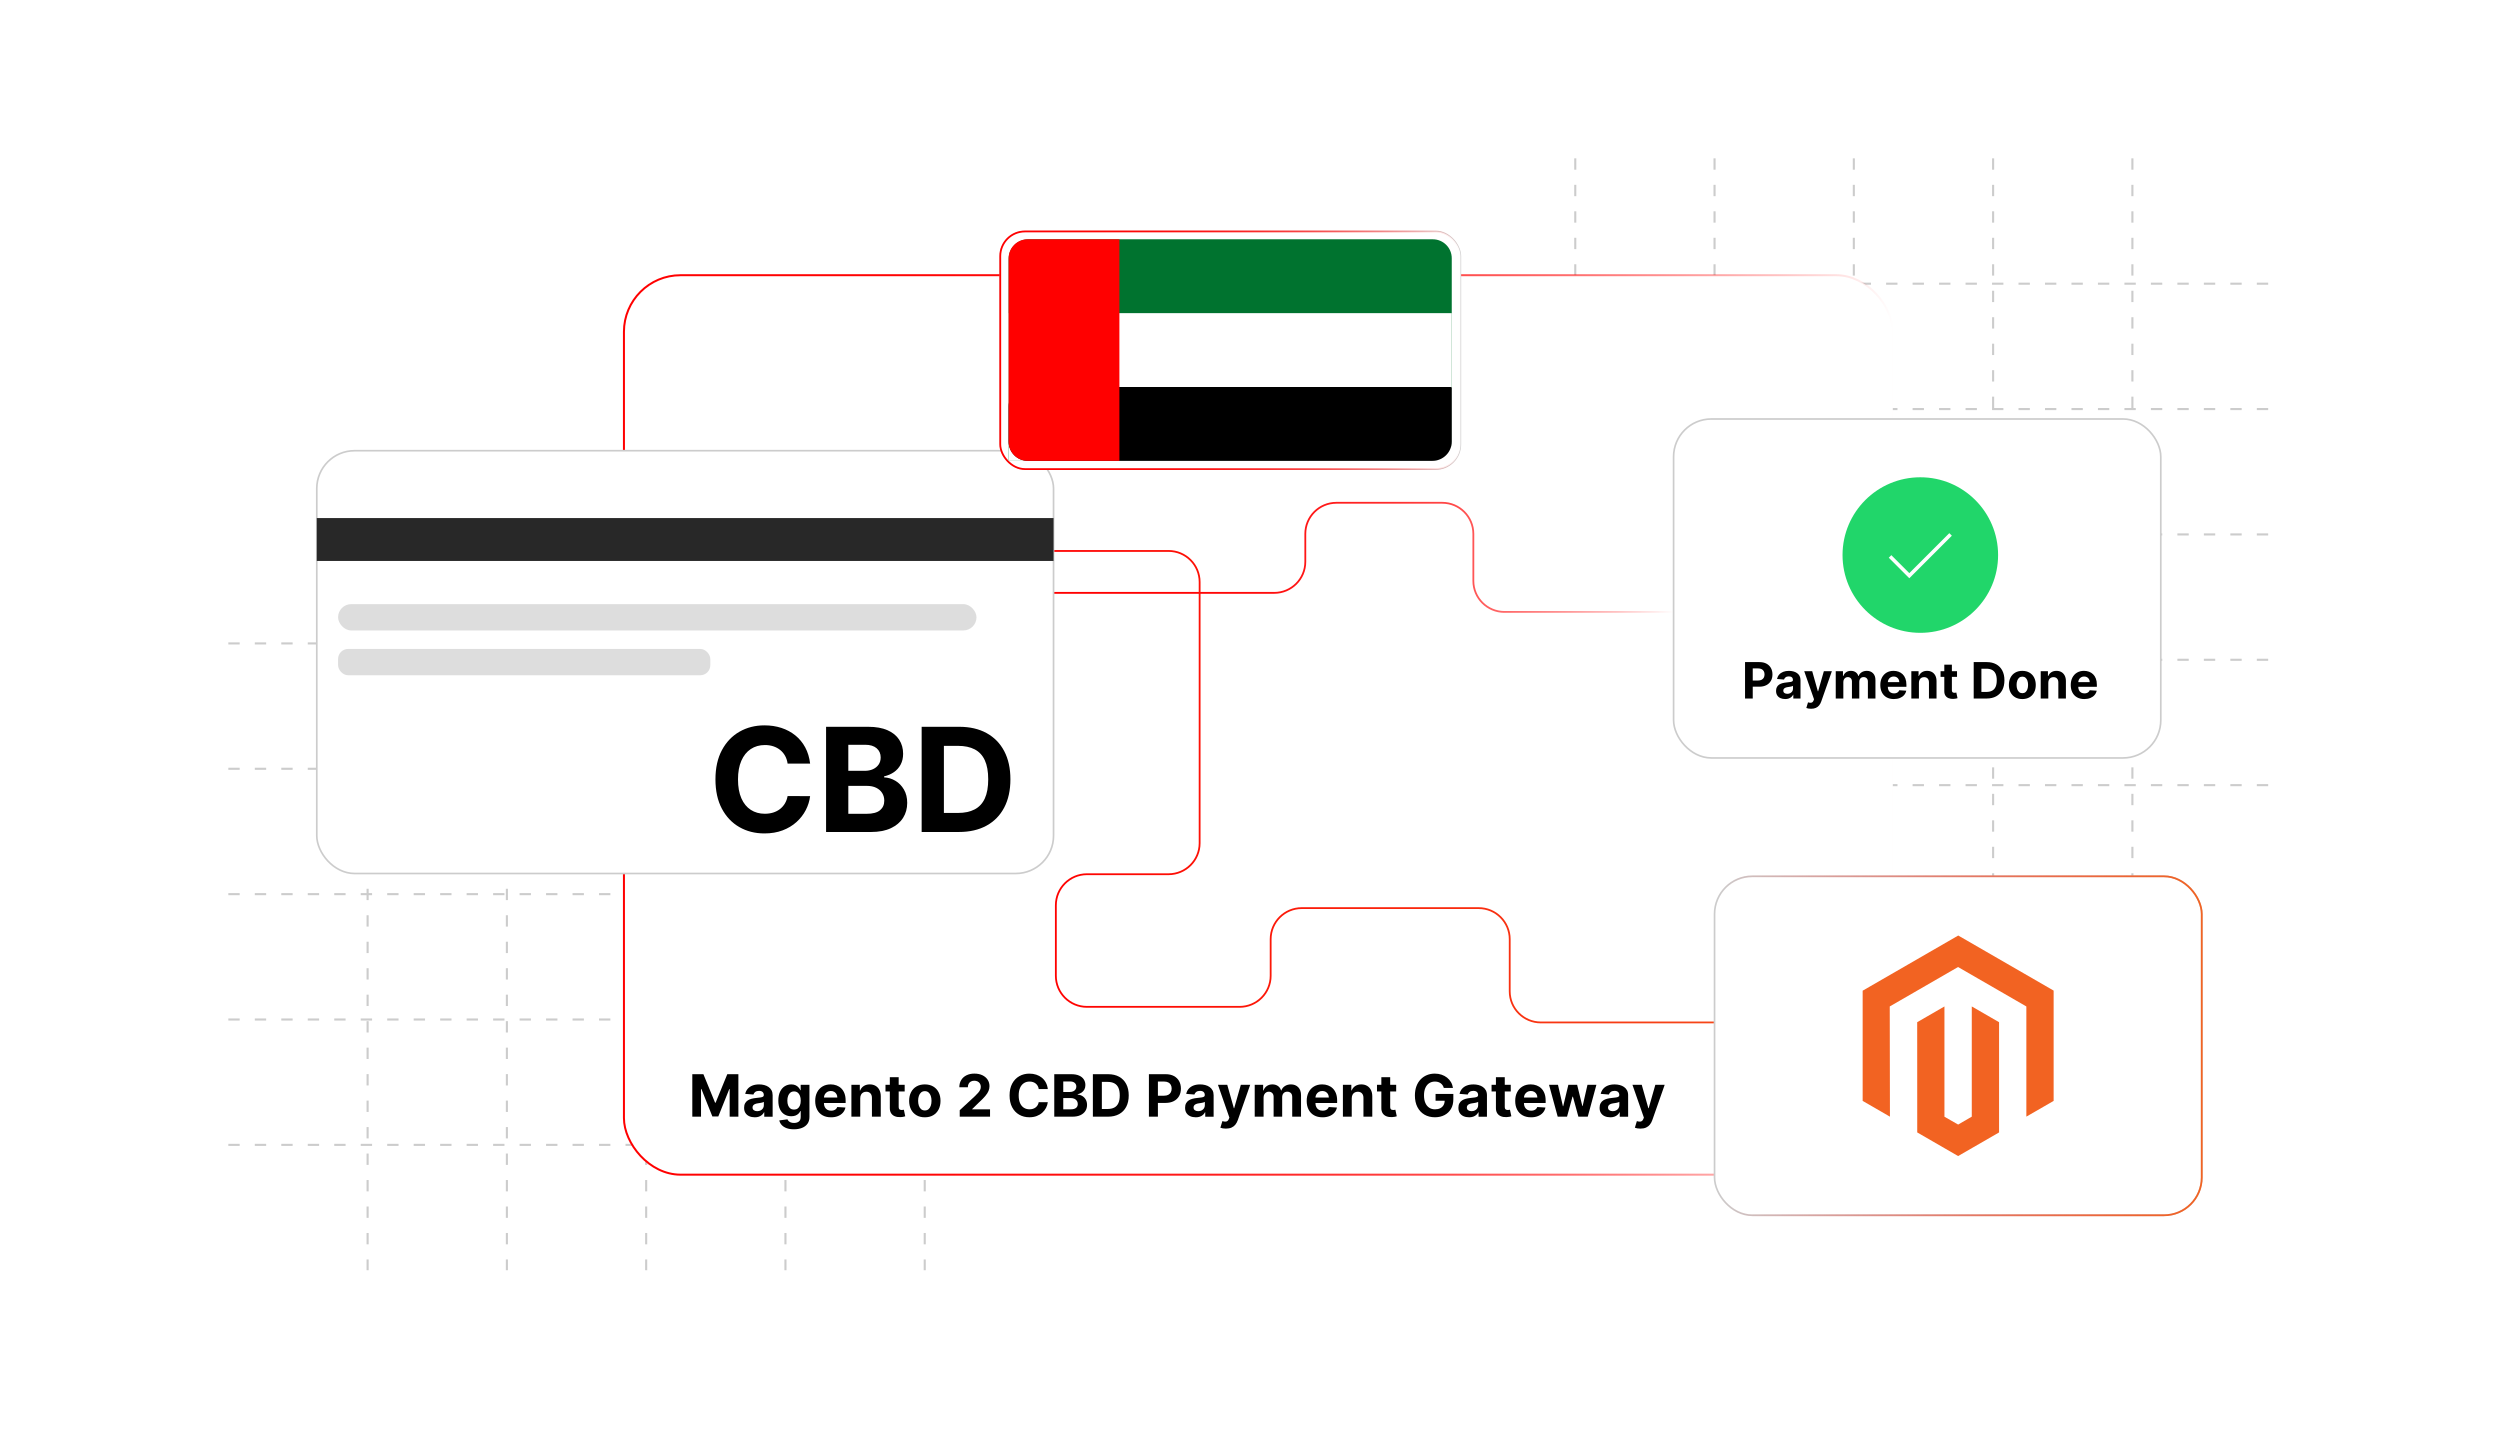 <?xml version="1.0" encoding="UTF-8"?><svg id="b" xmlns="http://www.w3.org/2000/svg" xmlns:xlink="http://www.w3.org/1999/xlink" viewBox="0 0 350 200"><defs><linearGradient id="c" x1="87.212" y1="101.492" x2="265.135" y2="101.492" gradientUnits="userSpaceOnUse"><stop offset="0" stop-color="red"/><stop offset=".204" stop-color="red" stop-opacity=".989"/><stop offset=".339" stop-color="red" stop-opacity=".955"/><stop offset=".454" stop-color="red" stop-opacity=".896"/><stop offset=".557" stop-color="red" stop-opacity=".813"/><stop offset=".653" stop-color="red" stop-opacity=".705"/><stop offset=".743" stop-color="red" stop-opacity=".572"/><stop offset=".829" stop-color="red" stop-opacity=".415"/><stop offset=".912" stop-color="red" stop-opacity=".232"/><stop offset=".989" stop-color="red" stop-opacity=".031"/><stop offset="1" stop-color="red" stop-opacity="0"/></linearGradient><linearGradient id="d" x1="146.074" y1="78.031" x2="234.302" y2="78.031" xlink:href="#c"/><linearGradient id="e" x1="146.074" y1="110.138" x2="282.468" y2="110.138" gradientUnits="userSpaceOnUse"><stop offset="0" stop-color="red"/><stop offset=".633" stop-color="#f64116"/><stop offset="1" stop-color="#f26322"/></linearGradient><filter id="f" x="36.551" y="55.271" width="119.04" height="75.36" filterUnits="userSpaceOnUse"><feOffset dx="0" dy="0"/><feGaussianBlur result="g" stdDeviation="2.537"/><feFlood flood-color="#8c8c8c" flood-opacity=".3"/><feComposite in2="g" operator="in"/><feComposite in="SourceGraphic"/></filter><linearGradient id="h" x1="139.908" y1="49.038" x2="204.598" y2="49.038" xlink:href="#c"/><filter id="k" x="226.151" y="50.471" width="84.48" height="63.84" filterUnits="userSpaceOnUse"><feOffset dx="0" dy="0"/><feGaussianBlur result="l" stdDeviation="2.537"/><feFlood flood-color="#8c8c8c" flood-opacity=".3"/><feComposite in2="l" operator="in"/><feComposite in="SourceGraphic"/></filter><filter id="m" x="231.911" y="114.791" width="84.48" height="63.36" filterUnits="userSpaceOnUse"><feOffset dx="0" dy="0"/><feGaussianBlur result="n" stdDeviation="2.537"/><feFlood flood-color="#8c8c8c" flood-opacity=".3"/><feComposite in2="n" operator="in"/><feComposite in="SourceGraphic"/></filter><linearGradient id="o" x1="239.91" y1="146.41" x2="308.371" y2="146.41" gradientUnits="userSpaceOnUse"><stop offset=".006" stop-color="red" stop-opacity="0"/><stop offset=".483" stop-color="#f83211" stop-opacity=".508"/><stop offset=".839" stop-color="#f3551d" stop-opacity=".861"/><stop offset="1" stop-color="#f26322"/></linearGradient><filter id="p" x="231.911" y="114.791" width="84.48" height="63.36" filterUnits="userSpaceOnUse"><feOffset dx="0" dy="0"/><feGaussianBlur result="q" stdDeviation="2.537"/><feFlood flood-color="#8c8c8c" flood-opacity=".3"/><feComposite in2="q" operator="in"/><feComposite in="SourceGraphic"/></filter></defs><line x1="31.966" y1="160.282" x2="148.962" y2="160.282" fill="none" stroke="#ccc" stroke-dasharray="1.589 2.118" stroke-miterlimit="10" stroke-width=".294"/><line x1="31.966" y1="142.731" x2="148.962" y2="142.731" fill="none" stroke="#ccc" stroke-dasharray="1.589 2.118" stroke-miterlimit="10" stroke-width=".294"/><line x1="31.966" y1="125.18" x2="148.962" y2="125.18" fill="none" stroke="#ccc" stroke-dasharray="1.589 2.118" stroke-miterlimit="10" stroke-width=".294"/><line x1="31.966" y1="107.63" x2="148.962" y2="107.63" fill="none" stroke="#ccc" stroke-dasharray="1.589 2.118" stroke-miterlimit="10" stroke-width=".294"/><line x1="31.966" y1="90.079" x2="148.962" y2="90.079" fill="none" stroke="#ccc" stroke-dasharray="1.589 2.118" stroke-miterlimit="10" stroke-width=".294"/><line x1="129.462" y1="72.529" x2="129.462" y2="177.832" fill="none" stroke="#ccc" stroke-dasharray="1.589 2.118" stroke-miterlimit="10" stroke-width=".294"/><line x1="109.963" y1="72.529" x2="109.963" y2="177.832" fill="none" stroke="#ccc" stroke-dasharray="1.589 2.118" stroke-miterlimit="10" stroke-width=".294"/><line x1="90.464" y1="72.529" x2="90.464" y2="177.832" fill="none" stroke="#ccc" stroke-dasharray="1.589 2.118" stroke-miterlimit="10" stroke-width=".294"/><line x1="70.965" y1="72.529" x2="70.965" y2="177.832" fill="none" stroke="#ccc" stroke-dasharray="1.589 2.118" stroke-miterlimit="10" stroke-width=".294"/><line x1="51.465" y1="72.529" x2="51.465" y2="177.832" fill="none" stroke="#ccc" stroke-dasharray="1.589 2.118" stroke-miterlimit="10" stroke-width=".294"/><line x1="201.038" y1="109.921" x2="318.034" y2="109.921" fill="none" stroke="#ccc" stroke-dasharray="1.589 2.118" stroke-miterlimit="10" stroke-width=".294"/><line x1="201.038" y1="92.37" x2="318.034" y2="92.37" fill="none" stroke="#ccc" stroke-dasharray="1.589 2.118" stroke-miterlimit="10" stroke-width=".294"/><line x1="201.038" y1="74.82" x2="318.034" y2="74.82" fill="none" stroke="#ccc" stroke-dasharray="1.589 2.118" stroke-miterlimit="10" stroke-width=".294"/><line x1="201.038" y1="57.269" x2="318.034" y2="57.269" fill="none" stroke="#ccc" stroke-dasharray="1.589 2.118" stroke-miterlimit="10" stroke-width=".294"/><line x1="201.038" y1="39.718" x2="318.034" y2="39.718" fill="none" stroke="#ccc" stroke-dasharray="1.589 2.118" stroke-miterlimit="10" stroke-width=".294"/><line x1="298.535" y1="22.168" x2="298.535" y2="127.471" fill="none" stroke="#ccc" stroke-dasharray="1.589 2.118" stroke-miterlimit="10" stroke-width=".294"/><line x1="279.035" y1="22.168" x2="279.035" y2="127.471" fill="none" stroke="#ccc" stroke-dasharray="1.589 2.118" stroke-miterlimit="10" stroke-width=".294"/><line x1="259.536" y1="22.168" x2="259.536" y2="127.471" fill="none" stroke="#ccc" stroke-dasharray="1.589 2.118" stroke-miterlimit="10" stroke-width=".294"/><line x1="240.037" y1="22.168" x2="240.037" y2="127.471" fill="none" stroke="#ccc" stroke-dasharray="1.589 2.118" stroke-miterlimit="10" stroke-width=".294"/><line x1="220.538" y1="22.168" x2="220.538" y2="127.471" fill="none" stroke="#ccc" stroke-dasharray="1.589 2.118" stroke-miterlimit="10" stroke-width=".294"/><rect x="87.352" y="38.53" width="177.642" height="125.923" rx="7.923" ry="7.923" fill="#fff" stroke="url(#c)" stroke-miterlimit="10" stroke-width=".281"/><path d="M146.074,83.002h32.321c2.401,0,4.348-1.947,4.348-4.348v-3.915c0-2.401,1.947-4.348,4.348-4.348h14.829c2.401,0,4.348,1.947,4.348,4.348v6.583c0,2.401,1.947,4.348,4.348,4.348h23.685" fill="#fff" stroke="url(#d)" stroke-miterlimit="10" stroke-width=".254"/><path d="M146.074,77.133h17.526c2.401,0,4.348,1.947,4.348,4.348v36.562c0,2.401-1.947,4.348-4.348,4.348h-11.433c-2.401,0-4.348,1.947-4.348,4.348v9.872c0,2.401,1.947,4.348,4.348,4.348h21.377c2.401,0,4.348-1.947,4.348-4.348v-5.128c0-2.401,1.947-4.348,4.348-4.348h24.772c2.401,0,4.348,1.947,4.348,4.348v7.31c0,2.401,1.947,4.348,4.348,4.348h66.758" fill="none" stroke="url(#e)" stroke-miterlimit="10" stroke-width=".254"/><rect x="44.35" y="63.1" width="103.146" height="59.189" rx="5.284" ry="5.284" fill="#fff" filter="url(#f)" stroke="#ccc" stroke-miterlimit="10" stroke-width=".236"/><path d="M113.415,106.908h-3.149c-.058-.408-.175-.77-.352-1.09-.177-.318-.405-.591-.683-.816-.278-.225-.598-.398-.96-.518-.362-.119-.754-.18-1.176-.18-.762,0-1.426.189-1.992.565-.565.377-1.004.923-1.316,1.64s-.467,1.586-.467,2.606c0,1.05.157,1.932.471,2.647.314.714.753,1.253,1.319,1.617.565.365,1.22.547,1.963.547.417,0,.804-.055,1.161-.165.357-.11.675-.273.953-.485.278-.214.509-.474.694-.78s.312-.657.385-1.05l3.149.015c-.082.676-.284,1.326-.608,1.952-.323.625-.757,1.184-1.301,1.675-.544.491-1.191.88-1.941,1.165-.75.285-1.598.428-2.542.428-1.313,0-2.487-.297-3.52-.892-1.033-.594-1.848-1.455-2.444-2.581-.597-1.127-.895-2.49-.895-4.092,0-1.605.302-2.972.906-4.099.604-1.126,1.423-1.985,2.459-2.578,1.036-.592,2.2-.888,3.495-.888.853,0,1.645.12,2.377.359.731.24,1.379.589,1.945,1.047.566.457,1.027,1.018,1.384,1.679.357.661.586,1.419.687,2.272Z"/><path d="M115.651,116.478v-14.727h5.896c1.083,0,1.987.161,2.711.482.724.321,1.268.766,1.632,1.333.364.568.547,1.222.547,1.96,0,.575-.115,1.08-.345,1.514s-.545.788-.946,1.065c-.4.275-.857.471-1.37.586v.144c.561.024,1.087.183,1.578.475.492.292.891.701,1.197,1.226.307.525.46,1.149.46,1.873,0,.782-.193,1.478-.579,2.089-.386.611-.955,1.095-1.708,1.449-.753.354-1.68.532-2.783.532h-6.292ZM118.765,107.915h2.308c.427,0,.807-.076,1.14-.227.333-.151.597-.366.791-.644.194-.278.291-.611.291-1,0-.532-.188-.961-.565-1.287s-.91-.489-1.6-.489h-2.366v3.647ZM118.765,113.933h2.538c.868,0,1.5-.166,1.898-.499s.597-.778.597-1.334c0-.407-.098-.767-.295-1.079-.196-.311-.476-.556-.837-.733-.362-.177-.792-.266-1.291-.266h-2.61v3.911Z"/><path d="M134.253,116.478h-5.221v-14.727h5.264c1.481,0,2.756.294,3.825.881,1.069.588,1.893,1.43,2.47,2.527.578,1.099.866,2.412.866,3.94,0,1.534-.289,2.853-.866,3.955s-1.405,1.949-2.481,2.538c-1.076.59-2.362.885-3.857.885ZM132.146,113.811h1.977c.92,0,1.696-.164,2.326-.492s1.105-.839,1.424-1.531c.319-.693.478-1.588.478-2.687,0-1.088-.16-1.977-.478-2.667s-.792-1.198-1.42-1.524-1.402-.489-2.323-.489h-1.984v9.391Z"/><rect x="44.35" y="72.529" width="103.146" height="6.005" fill="#282828"/><rect x="47.33" y="84.579" width="89.379" height="3.684" rx="1.842" ry="1.842" fill="#ddd"/><rect x="47.33" y="90.852" width="52.113" height="3.684" rx="1.407" ry="1.407" fill="#ddd"/><rect x="140.035" y="32.403" width="64.436" height="33.269" rx="3.458" ry="3.458" fill="#fff" stroke="#ccc" stroke-miterlimit="10" stroke-width=".188"/><rect x="140.035" y="32.403" width="64.436" height="33.269" rx="3.458" ry="3.458" fill="#fff" stroke="url(#h)" stroke-miterlimit="10" stroke-width=".254"/><path id="i" d="M143.959,33.5h56.631c1.466,0,2.656,1.19,2.656,2.656v25.709c0,1.466-1.19,2.656-2.656,2.656h-59.384v-28.267c0-1.519,1.233-2.752,2.752-2.752Z" fill="#00732f"/><rect x="141.207" y="43.84" width="62.039" height="20.68" fill="#fff"/><path d="M143.906,54.179h59.199c.078,0,.141.063.141.141v7.499c0,1.49-1.21,2.699-2.699,2.699h-56.641c-1.49,0-2.699-1.21-2.699-2.699v-4.941c0-1.49,1.21-2.699,2.699-2.699Z"/><path id="j" d="M143.862,33.5h12.854v31.02h-12.854c-1.466,0-2.656-1.19-2.656-2.656v-25.709c0-1.466,1.19-2.656,2.656-2.656Z" fill="red"/><rect x="234.302" y="58.659" width="68.208" height="47.453" rx="5.281" ry="5.281" fill="#fff" filter="url(#k)" stroke="#ccc" stroke-miterlimit="10" stroke-width=".236"/><circle cx="268.844" cy="77.708" r="10.889" fill="#21d66a"/><polyline points="264.607 77.901 267.303 80.597 273.081 74.82" fill="none" stroke="#fff" stroke-miterlimit="10" stroke-width=".507"/><path d="M244.306,97.793v-5.099h2.012c.387,0,.716.073.988.22s.48.35.624.61.215.559.215.897c0,.339-.072.638-.219.896-.146.259-.357.461-.634.605-.276.144-.61.217-1.002.217h-1.282v-.864h1.107c.208,0,.379-.036.515-.108.135-.072.236-.173.304-.301.067-.129.101-.277.101-.445,0-.169-.033-.317-.101-.444s-.169-.226-.305-.296c-.137-.07-.309-.105-.519-.105h-.727v4.218h-1.078Z"/><path d="M249.918,97.866c-.244,0-.461-.043-.652-.128-.19-.085-.342-.212-.452-.381s-.165-.379-.165-.631c0-.212.039-.391.117-.535s.184-.261.318-.349.288-.154.459-.199c.172-.045.352-.076.542-.095.223-.023.401-.045.538-.066.136-.021.234-.052.296-.093s.093-.103.093-.184v-.015c0-.158-.05-.28-.148-.366-.099-.086-.239-.129-.42-.129-.19,0-.343.042-.455.126-.113.084-.189.189-.225.315l-.981-.08c.05-.232.147-.434.293-.604.146-.17.335-.301.566-.394.232-.092.501-.138.806-.138.213,0,.416.025.611.075s.369.127.52.232c.152.104.272.238.36.402.088.164.132.359.132.586v2.58h-1.006v-.53h-.03c-.061.12-.144.225-.246.315-.103.09-.227.161-.371.211-.144.051-.311.076-.501.076ZM250.222,97.134c.156,0,.294-.031.414-.094.119-.062.213-.146.281-.252.067-.106.102-.227.102-.361v-.406c-.033.021-.078.041-.136.059-.057.018-.121.033-.192.047-.072.014-.144.026-.215.037-.071.011-.136.021-.194.029-.124.019-.232.047-.326.087-.093.04-.165.093-.216.161-.052.067-.077.15-.077.25,0,.144.053.254.157.33.105.075.24.113.402.113Z"/><path d="M253.551,99.228c-.135,0-.26-.01-.377-.031-.117-.021-.214-.047-.29-.078l.238-.792c.125.038.237.059.338.062s.188-.02.262-.07c.073-.05.134-.134.181-.254l.061-.162-1.372-3.934h1.116l.791,2.809h.04l.8-2.809h1.123l-1.487,4.238c-.071.206-.168.386-.29.54-.122.153-.275.272-.462.356-.185.084-.409.126-.672.126Z"/><path d="M257.004,97.793v-3.825h1.012v.675h.045c.079-.224.212-.401.398-.53.186-.129.409-.194.668-.194.262,0,.485.065.67.196.184.13.307.307.368.529h.04c.078-.219.22-.395.424-.526.205-.132.448-.198.729-.198.357,0,.647.113.87.34.224.227.335.548.335.962v2.572h-1.058v-2.363c0-.212-.057-.372-.17-.478-.112-.106-.254-.16-.423-.16-.192,0-.343.061-.451.183-.107.122-.161.283-.161.482v2.335h-1.028v-2.385c0-.188-.054-.337-.161-.448-.106-.111-.247-.167-.422-.167-.118,0-.224.03-.317.088-.094.059-.168.141-.223.247s-.082.229-.082.37v2.296h-1.062Z"/><path d="M265.141,97.868c-.394,0-.731-.08-1.015-.24s-.501-.388-.653-.682c-.152-.295-.23-.644-.23-1.047,0-.393.077-.738.23-1.036.152-.297.368-.529.646-.695.277-.166.605-.249.98-.249.252,0,.487.041.706.121.218.081.409.201.572.362.164.161.291.363.383.606.091.243.137.528.137.853v.291h-3.229v-.658h2.231c0-.152-.033-.288-.1-.406-.066-.118-.158-.21-.274-.277-.117-.067-.253-.101-.407-.101-.161,0-.304.037-.428.111-.123.074-.22.173-.29.296-.069.123-.105.261-.106.412v.625c0,.189.035.352.105.49s.171.244.3.319c.13.075.283.112.461.112.118,0,.226-.017.324-.05.098-.033.182-.083.251-.149.069-.066.123-.147.159-.244l.981.065c-.05.236-.151.441-.306.616-.153.175-.351.311-.592.409-.242.097-.52.145-.836.145Z"/><path d="M268.649,95.582v2.211h-1.062v-3.825h1.012v.675h.045c.084-.222.227-.398.426-.529.198-.13.44-.196.724-.196.266,0,.498.058.695.174s.351.282.461.497c.109.215.164.471.164.768v2.435h-1.06v-2.246c.001-.234-.059-.417-.18-.549s-.288-.198-.5-.198c-.144,0-.269.031-.378.092-.108.061-.193.151-.254.268-.06.117-.092.258-.093.422Z"/><path d="M273.983,93.969v.797h-2.304v-.797h2.304ZM272.203,93.053h1.06v3.565c0,.098.015.174.045.228.029.054.071.092.125.113.055.021.117.032.189.032.05,0,.1-.004.149-.014s.088-.016.114-.021l.167.789c-.053.017-.128.036-.225.059-.096.022-.213.036-.351.041-.256.01-.479-.024-.671-.102-.192-.078-.341-.199-.447-.363-.106-.165-.158-.372-.156-.623v-3.705Z"/><path d="M278.126,97.793h-1.808v-5.099h1.822c.513,0,.955.102,1.325.305.37.204.655.495.855.875.2.38.301.835.301,1.364,0,.531-.101.988-.301,1.37-.199.382-.486.675-.858.879-.373.204-.818.306-1.336.306ZM277.397,96.87h.685c.318,0,.587-.057.806-.17.218-.114.383-.29.493-.53.11-.24.165-.55.165-.93,0-.377-.055-.685-.165-.924-.11-.239-.274-.415-.492-.528s-.485-.169-.804-.169h-.688v3.252Z"/><path d="M283.126,97.868c-.387,0-.721-.083-1.002-.248-.281-.166-.499-.396-.651-.692s-.23-.64-.23-1.032c0-.395.077-.741.23-1.037.152-.296.37-.527.651-.692s.615-.248,1.002-.248.721.083,1.002.248.498.396.651.692c.152.296.229.642.229,1.037,0,.392-.076.736-.229,1.032-.153.296-.37.527-.651.692-.281.165-.615.248-1.002.248ZM283.131,97.046c.176,0,.323-.05.44-.15.118-.101.207-.238.268-.412s.091-.373.091-.595-.03-.421-.091-.595-.149-.312-.268-.413c-.117-.102-.265-.152-.44-.152-.178,0-.326.05-.447.152-.12.101-.211.239-.272.413s-.091.373-.091.595.03.421.091.595.151.311.272.412c.121.1.27.15.447.15Z"/><path d="M286.761,95.582v2.211h-1.062v-3.825h1.012v.675h.045c.084-.222.227-.398.426-.529.198-.13.44-.196.724-.196.266,0,.498.058.695.174s.351.282.461.497c.109.215.164.471.164.768v2.435h-1.06v-2.246c.001-.234-.059-.417-.18-.549s-.288-.198-.5-.198c-.144,0-.269.031-.378.092-.108.061-.193.151-.254.268-.06.117-.092.258-.093.422Z"/><path d="M291.803,97.868c-.394,0-.731-.08-1.015-.24s-.501-.388-.653-.682c-.152-.295-.23-.644-.23-1.047,0-.393.077-.738.23-1.036.152-.297.368-.529.646-.695.277-.166.605-.249.98-.249.252,0,.487.041.706.121.218.081.409.201.572.362.164.161.291.363.383.606.091.243.137.528.137.853v.291h-3.229v-.658h2.231c0-.152-.033-.288-.1-.406-.066-.118-.158-.21-.274-.277-.117-.067-.253-.101-.407-.101-.161,0-.304.037-.428.111-.123.074-.22.173-.29.296-.069.123-.105.261-.106.412v.625c0,.189.035.352.105.49s.171.244.3.319c.13.075.283.112.461.112.118,0,.226-.017.324-.05.098-.033.182-.083.251-.149.069-.066.123-.147.159-.244l.981.065c-.05.236-.151.441-.306.616-.153.175-.351.311-.592.409-.242.097-.52.145-.836.145Z"/><rect x="240.037" y="122.684" width="68.208" height="47.453" rx="5.281" ry="5.281" fill="#fff" filter="url(#m)" stroke="#ccc" stroke-miterlimit="10" stroke-width=".236"/><rect x="240.037" y="122.684" width="68.208" height="47.453" rx="5.281" ry="5.281" fill="none" filter="url(#p)" stroke="url(#o)" stroke-miterlimit="10" stroke-width=".254"/><polygon points="274.154 130.973 260.772 138.697 260.772 154.126 264.592 156.334 264.565 140.903 274.127 135.383 283.689 140.903 283.689 156.328 287.509 154.126 287.509 138.684 274.154 130.973" fill="#f26322"/><polygon points="276.049 156.331 274.141 157.44 272.222 156.341 272.222 140.903 268.406 143.108 268.412 158.54 274.137 161.847 279.869 158.54 279.869 143.108 276.049 140.903 276.049 156.331" fill="#f26322"/><path d="M96.925,150.387h1.551l1.638,3.996h.07l1.638-3.996h1.551v5.948h-1.22v-3.872h-.05l-1.539,3.843h-.831l-1.54-3.856h-.049v3.886h-1.22v-5.948Z"/><path d="M105.656,156.419c-.285,0-.539-.05-.761-.149s-.398-.248-.527-.444c-.128-.196-.193-.441-.193-.736,0-.248.045-.456.136-.624.091-.169.215-.305.372-.407s.335-.18.536-.232c.201-.052.411-.089.632-.11.259-.026.469-.053.627-.076.159-.024.274-.06.346-.109.071-.049.107-.12.107-.215v-.018c0-.184-.058-.326-.173-.427s-.278-.151-.489-.151c-.223,0-.4.049-.532.146-.132.099-.219.221-.261.368l-1.145-.094c.058-.271.172-.505.343-.704.17-.198.391-.352.661-.459s.584-.161.94-.161c.248,0,.485.029.713.087.228.059.43.148.607.271s.317.278.419.469c.103.191.154.419.154.685v3.009h-1.173v-.618h-.035c-.071.139-.168.262-.288.367s-.264.188-.433.247c-.169.059-.363.088-.584.088ZM106.01,155.565c.182,0,.343-.036.482-.109.139-.072.248-.171.328-.295.079-.123.119-.264.119-.421v-.474c-.039.025-.092.049-.159.068-.066.021-.142.039-.225.056-.083.017-.167.031-.249.043-.084.013-.159.024-.227.034-.145.021-.272.055-.38.102-.108.046-.193.108-.253.188-.06.078-.09.176-.09.291,0,.169.061.297.185.386.123.088.279.132.469.132Z"/><path d="M111.139,158.101c-.4,0-.744-.055-1.029-.164s-.513-.258-.681-.445c-.169-.189-.278-.399-.328-.634l1.144-.153c.035.089.09.172.166.249.076.078.176.141.301.188.125.048.277.071.458.071.269,0,.491-.065.666-.196.175-.13.263-.349.263-.654v-.816h-.052c-.054.124-.135.241-.244.352-.109.11-.248.2-.418.271-.17.069-.373.104-.61.104-.335,0-.64-.078-.914-.234-.274-.155-.492-.395-.653-.717-.162-.323-.243-.731-.243-1.225,0-.506.083-.928.247-1.267s.384-.592.658-.761c.274-.168.575-.253.902-.253.25,0,.459.042.627.127.169.084.304.189.408.314.103.125.183.247.239.367h.046v-.749h1.229v4.505c0,.379-.093.696-.279.952-.185.256-.443.448-.771.576-.328.129-.705.193-1.131.193ZM111.165,155.342c.199,0,.368-.05.507-.149.138-.1.245-.243.319-.43.075-.188.112-.411.112-.673s-.037-.488-.11-.681c-.074-.193-.18-.343-.319-.449-.14-.106-.309-.16-.508-.16-.203,0-.374.056-.514.165-.139.109-.245.261-.316.454-.072.193-.107.417-.107.671,0,.258.036.479.109.667.072.186.178.331.316.433s.31.152.513.152Z"/><path d="M116.341,156.422c-.459,0-.854-.093-1.184-.28-.33-.186-.585-.452-.762-.796-.178-.344-.268-.75-.268-1.221,0-.459.089-.862.268-1.209.178-.346.429-.616.753-.81.324-.194.706-.291,1.143-.291.294,0,.569.047.823.142.255.094.477.234.668.422.191.189.339.424.446.707.106.284.16.615.16.995v.34h-3.767v-.767h2.602c0-.179-.039-.336-.116-.474-.077-.138-.184-.245-.321-.324-.137-.078-.295-.117-.475-.117-.188,0-.353.043-.498.129-.144.087-.257.202-.338.346-.081.144-.123.305-.124.481v.729c0,.221.041.411.123.572.083.161.199.284.35.372.151.087.33.13.538.13.137,0,.263-.019.377-.058s.212-.097.293-.174c.081-.078.143-.173.185-.285l1.145.075c-.058.275-.177.515-.356.719-.179.205-.409.363-.691.477s-.607.17-.975.17Z"/><path d="M120.433,153.756v2.579h-1.237v-4.461h1.179v.787h.052c.099-.26.265-.466.497-.617.232-.152.514-.229.845-.229.31,0,.58.068.81.203.231.136.41.329.537.58.128.251.192.549.192.895v2.841h-1.237v-2.62c.002-.273-.068-.486-.209-.64-.142-.154-.336-.231-.584-.231-.167,0-.313.036-.44.107-.127.072-.226.176-.296.312s-.107.301-.109.492Z"/><path d="M126.655,151.874v.929h-2.687v-.929h2.687ZM124.578,150.805h1.237v4.159c0,.114.018.203.052.266.035.064.084.107.146.133.063.024.136.037.219.037.058,0,.116-.005.174-.016s.102-.019.134-.024l.194.92c-.061.019-.149.043-.261.068-.112.026-.248.043-.41.048-.298.012-.559-.027-.783-.118-.224-.092-.398-.232-.521-.425-.124-.191-.185-.434-.183-.726v-4.322Z"/><path d="M129.475,156.422c-.451,0-.841-.096-1.169-.289-.328-.192-.582-.462-.759-.808-.178-.345-.268-.746-.268-1.203,0-.461.089-.864.268-1.21.178-.346.431-.614.759-.808.328-.192.718-.289,1.169-.289s.841.097,1.169.289c.329.193.582.462.76.808s.267.749.267,1.21c0,.457-.089.858-.267,1.203-.178.346-.431.615-.76.808-.328.193-.718.289-1.169.289ZM129.481,155.464c.205,0,.377-.059.514-.176s.242-.277.312-.48c.071-.204.106-.435.106-.694s-.036-.491-.106-.694c-.07-.203-.174-.364-.312-.482s-.309-.177-.514-.177c-.207,0-.381.059-.521.177-.14.118-.246.279-.316.482s-.106.435-.106.694.035.49.106.694c.071.203.176.363.316.48.141.117.315.176.521.176Z"/><path d="M134.362,156.335v-.906l2.118-1.96c.18-.175.332-.332.455-.471.123-.14.216-.276.28-.411.064-.135.096-.28.096-.438,0-.174-.04-.324-.119-.451s-.188-.225-.325-.294c-.138-.068-.293-.102-.468-.102-.182,0-.341.037-.476.11-.136.073-.24.179-.314.316s-.11.301-.11.491h-1.194c0-.39.088-.728.265-1.014.176-.287.423-.509.741-.665.317-.157.683-.235,1.098-.235.426,0,.797.075,1.114.225.316.15.563.358.739.623.176.266.264.569.264.912,0,.225-.044.446-.132.665-.088.219-.245.462-.469.728-.225.267-.541.585-.95.957l-.869.852v.04h2.498v1.028h-4.241Z"/><path d="M146.695,152.469h-1.272c-.023-.164-.071-.31-.143-.44-.071-.129-.164-.238-.276-.33-.112-.091-.241-.16-.388-.209-.146-.048-.304-.072-.475-.072-.308,0-.576.076-.805.228-.229.152-.406.373-.531.662-.126.29-.189.641-.189,1.054,0,.424.064.78.19,1.068.127.288.304.506.533.653s.493.221.793.221c.169,0,.325-.022.469-.066.144-.045.273-.11.385-.196s.206-.191.28-.315c.074-.124.126-.265.155-.424l1.272.006c-.033.273-.115.536-.245.789-.131.252-.306.477-.526.677-.22.198-.481.354-.784.47s-.645.173-1.027.173c-.53,0-1.004-.12-1.421-.36-.417-.239-.747-.587-.988-1.042-.241-.455-.361-1.006-.361-1.652,0-.649.122-1.201.366-1.656s.575-.802.993-1.041c.418-.239.889-.358,1.412-.358.345,0,.665.048.96.144.295.098.557.238.786.423.229.185.415.411.559.679.144.267.237.573.277.917Z"/><path d="M147.598,156.335v-5.948h2.381c.438,0,.803.065,1.095.194s.512.31.659.539.221.493.221.791c0,.232-.046.436-.139.611-.093.176-.221.319-.382.431s-.346.19-.553.236v.059c.227.009.439.073.638.191.198.118.359.283.483.495s.186.464.186.757c0,.315-.078.597-.234.844-.156.246-.386.441-.69.585-.304.144-.678.215-1.124.215h-2.541ZM148.856,152.876h.933c.172,0,.326-.03.46-.092.134-.06.241-.147.319-.26.078-.112.118-.247.118-.403,0-.216-.076-.389-.228-.52-.152-.132-.368-.197-.646-.197h-.956v1.473ZM148.856,155.307h1.025c.351,0,.606-.067.767-.202.161-.134.241-.314.241-.538,0-.165-.04-.31-.119-.435-.079-.126-.192-.225-.338-.297-.146-.071-.32-.107-.521-.107h-1.055v1.58Z"/><path d="M155.111,156.335h-2.108v-5.948h2.126c.598,0,1.113.118,1.545.355.432.237.765.578.998,1.022.233.443.35.974.35,1.592,0,.619-.117,1.151-.35,1.597-.233.445-.567.787-1.002,1.025-.435.238-.954.357-1.558.357ZM154.26,155.258h.799c.372,0,.685-.066.94-.199.255-.133.446-.339.575-.619.129-.279.193-.641.193-1.084,0-.44-.065-.799-.193-1.078-.129-.278-.32-.483-.574-.615-.253-.132-.566-.198-.938-.198h-.802v3.794Z"/><path d="M160.848,156.335v-5.948h2.347c.451,0,.835.086,1.153.257.318.172.56.409.728.712s.252.652.252,1.047c0,.396-.085.743-.255,1.046-.17.302-.417.537-.739.705-.323.169-.712.253-1.169.253h-1.496v-1.008h1.292c.242,0,.442-.042.6-.126.158-.084.276-.201.354-.352.079-.15.118-.323.118-.519,0-.197-.039-.37-.118-.519-.078-.148-.197-.263-.356-.346-.159-.082-.36-.123-.604-.123h-.848v4.92h-1.257Z"/><path d="M167.394,156.419c-.285,0-.539-.05-.761-.149s-.398-.248-.527-.444c-.128-.196-.193-.441-.193-.736,0-.248.045-.456.136-.624.091-.169.215-.305.372-.407s.335-.18.536-.232c.201-.052.411-.089.632-.11.259-.026.469-.053.627-.076.159-.024.274-.06.346-.109.071-.049.107-.12.107-.215v-.018c0-.184-.058-.326-.173-.427s-.278-.151-.489-.151c-.223,0-.4.049-.532.146-.132.099-.219.221-.261.368l-1.145-.094c.058-.271.172-.505.343-.704.17-.198.391-.352.661-.459s.584-.161.94-.161c.248,0,.485.029.713.087.228.059.43.148.607.271s.317.278.419.469c.103.191.154.419.154.685v3.009h-1.173v-.618h-.035c-.071.139-.168.262-.288.367s-.264.188-.433.247c-.169.059-.363.088-.584.088ZM167.749,155.565c.182,0,.343-.036.482-.109.139-.072.248-.171.328-.295.079-.123.119-.264.119-.421v-.474c-.039.025-.092.049-.159.068-.066.021-.142.039-.225.056-.083.017-.167.031-.249.043-.084.013-.159.024-.227.034-.145.021-.272.055-.38.102-.108.046-.193.108-.253.188-.06.078-.09.176-.09.291,0,.169.061.297.185.386.123.088.279.132.469.132Z"/><path d="M171.632,158.008c-.157,0-.304-.012-.44-.036-.136-.024-.249-.055-.338-.092l.279-.924c.145.045.277.069.394.073.117.004.219-.023.305-.081.086-.059.156-.157.21-.297l.073-.189-1.6-4.589h1.301l.924,3.276h.046l.932-3.276h1.31l-1.734,4.943c-.084.24-.196.449-.338.629-.142.179-.322.317-.539.415-.217.098-.478.146-.784.146Z"/><path d="M175.66,156.335v-4.461h1.18v.787h.053c.092-.262.246-.468.463-.619.219-.15.477-.227.779-.227.307,0,.566.076.781.229.215.151.357.357.43.617h.047c.092-.256.256-.461.494-.614.24-.154.523-.231.85-.231.418,0,.756.133,1.016.397.26.265.391.639.391,1.123v3h-1.234v-2.756c0-.248-.066-.435-.197-.558-.131-.124-.297-.186-.494-.186-.225,0-.398.071-.525.214-.125.143-.19.329-.19.561v2.725h-1.199v-2.782c0-.219-.062-.394-.188-.523-.125-.129-.289-.194-.492-.194-.137,0-.26.034-.369.103-.109.068-.197.164-.26.287-.065.123-.096.267-.096.432v2.678h-1.238Z"/><path d="M185.151,156.422c-.458,0-.853-.093-1.183-.28-.331-.186-.585-.452-.763-.796-.179-.344-.268-.75-.268-1.221,0-.459.089-.862.268-1.209.178-.346.429-.616.754-.81.324-.194.705-.291,1.143-.291.294,0,.568.047.823.142.255.094.477.234.668.422.19.189.34.424.446.707.106.284.159.615.159.995v.34h-3.767v-.767h2.603c0-.179-.039-.336-.116-.474-.078-.138-.185-.245-.321-.324-.137-.078-.295-.117-.475-.117-.189,0-.354.043-.498.129-.144.087-.258.202-.339.346-.081.144-.123.305-.125.481v.729c0,.221.041.411.124.572.082.161.198.284.35.372.151.087.33.13.537.13.138,0,.264-.019.378-.058s.212-.097.293-.174c.082-.078.144-.173.186-.285l1.144.075c-.058.275-.176.515-.355.719-.179.205-.409.363-.691.477-.281.113-.606.17-.975.17Z"/><path d="M189.244,153.756v2.579h-1.237v-4.461h1.179v.787h.053c.099-.26.264-.466.496-.617.232-.152.515-.229.846-.229.31,0,.579.068.81.203.231.136.41.329.538.58s.191.549.191.895v2.841h-1.237v-2.62c.002-.273-.067-.486-.209-.64-.142-.154-.336-.231-.584-.231-.167,0-.314.036-.44.107-.126.072-.226.176-.296.312s-.106.301-.108.492Z"/><path d="M195.465,151.874v.929h-2.687v-.929h2.687ZM193.389,150.805h1.237v4.159c0,.114.018.203.052.266.035.064.084.107.147.133.062.024.136.037.219.037.059,0,.116-.005.175-.016.058-.011.102-.019.133-.024l.195.92c-.062.019-.149.043-.262.068-.112.026-.249.043-.409.048-.299.012-.56-.027-.783-.118-.224-.092-.398-.232-.521-.425-.124-.191-.185-.434-.183-.726v-4.322Z"/><path d="M202.134,152.31c-.04-.142-.098-.267-.171-.376-.074-.109-.163-.202-.269-.279-.105-.076-.226-.135-.36-.176-.135-.04-.283-.06-.446-.06-.304,0-.57.075-.8.227-.23.15-.408.37-.536.657-.128.288-.191.639-.191,1.054,0,.414.062.767.189,1.057.126.291.305.512.535.664.23.151.502.228.815.228.285,0,.528-.051.731-.152s.357-.245.465-.432c.107-.185.161-.405.161-.659l.256.038h-1.533v-.947h2.488v.75c0,.522-.11.972-.331,1.346-.221.375-.524.663-.912.865-.387.203-.83.304-1.33.304-.558,0-1.047-.123-1.47-.37-.422-.247-.75-.599-.985-1.055-.235-.455-.353-.997-.353-1.625,0-.481.07-.912.211-1.291.141-.378.337-.699.591-.962.254-.264.549-.464.886-.602s.702-.206,1.096-.206c.337,0,.65.049.94.146.291.098.549.235.774.414.226.178.41.39.553.635.144.244.235.515.276.809h-1.278Z"/><path d="M205.659,156.419c-.284,0-.538-.05-.761-.149s-.398-.248-.527-.444-.193-.441-.193-.736c0-.248.046-.456.137-.624.091-.169.215-.305.372-.407s.335-.18.536-.232c.2-.052.41-.089.632-.11.259-.026.468-.053.627-.076.158-.024.273-.06.346-.109.071-.049.107-.12.107-.215v-.018c0-.184-.058-.326-.173-.427s-.278-.151-.489-.151c-.223,0-.4.049-.531.146-.132.099-.22.221-.262.368l-1.145-.094c.059-.271.173-.505.343-.704.17-.198.391-.352.661-.459.27-.107.583-.161.94-.161.248,0,.485.029.713.087.228.059.43.148.606.271.178.122.317.278.42.469.102.191.154.419.154.685v3.009h-1.174v-.618h-.034c-.072.139-.168.262-.288.367s-.264.188-.433.247c-.168.059-.363.088-.584.088ZM206.014,155.565c.182,0,.343-.036.482-.109.14-.072.249-.171.328-.295.079-.123.119-.264.119-.421v-.474c-.039.025-.092.049-.158.068-.067.021-.143.039-.226.056s-.166.031-.25.043c-.083.013-.158.024-.227.034-.144.021-.272.055-.38.102-.108.046-.192.108-.253.188-.06.078-.09.176-.09.291,0,.169.061.297.185.386.123.088.279.132.469.132Z"/><path d="M211.506,151.874v.929h-2.687v-.929h2.687ZM209.43,150.805h1.237v4.159c0,.114.018.203.052.266.035.064.084.107.147.133.062.024.136.037.219.037.059,0,.116-.005.175-.016.058-.011.102-.019.133-.024l.195.92c-.062.019-.149.043-.262.068-.112.026-.249.043-.409.048-.299.012-.56-.027-.783-.118-.224-.092-.398-.232-.521-.425-.124-.191-.185-.434-.183-.726v-4.322Z"/><path d="M214.343,156.422c-.458,0-.853-.093-1.183-.28-.331-.186-.585-.452-.763-.796-.179-.344-.268-.75-.268-1.221,0-.459.089-.862.268-1.209.178-.346.429-.616.754-.81.324-.194.705-.291,1.143-.291.294,0,.568.047.823.142.255.094.477.234.668.422.19.189.34.424.446.707.106.284.159.615.159.995v.34h-3.767v-.767h2.603c0-.179-.039-.336-.116-.474-.078-.138-.185-.245-.321-.324-.137-.078-.295-.117-.475-.117-.189,0-.354.043-.498.129-.144.087-.258.202-.339.346-.081.144-.123.305-.125.481v.729c0,.221.041.411.124.572.082.161.198.284.35.372.151.087.33.13.537.13.138,0,.264-.019.378-.058s.212-.097.293-.174c.082-.078.144-.173.186-.285l1.144.075c-.058.275-.176.515-.355.719-.179.205-.409.363-.691.477-.281.113-.606.17-.975.17Z"/><path d="M218.079,156.335l-1.214-4.461h1.251l.691,2.997h.041l.72-2.997h1.23l.731,2.979h.038l.68-2.979h1.248l-1.211,4.461h-1.31l-.767-2.806h-.056l-.767,2.806h-1.307Z"/><path d="M225.424,156.419c-.284,0-.538-.05-.761-.149s-.398-.248-.527-.444-.193-.441-.193-.736c0-.248.046-.456.137-.624.091-.169.215-.305.372-.407s.335-.18.536-.232c.2-.052.41-.089.632-.11.259-.026.468-.053.627-.076.158-.024.273-.06.346-.109.071-.049.107-.12.107-.215v-.018c0-.184-.058-.326-.173-.427s-.278-.151-.489-.151c-.223,0-.4.049-.531.146-.132.099-.22.221-.262.368l-1.145-.094c.059-.271.173-.505.343-.704.17-.198.391-.352.661-.459.27-.107.583-.161.94-.161.248,0,.485.029.713.087.228.059.43.148.606.271.178.122.317.278.42.469.102.191.154.419.154.685v3.009h-1.174v-.618h-.034c-.072.139-.168.262-.288.367s-.264.188-.433.247c-.168.059-.363.088-.584.088ZM225.778,155.565c.182,0,.343-.036.482-.109.14-.072.249-.171.328-.295.079-.123.119-.264.119-.421v-.474c-.039.025-.092.049-.158.068-.067.021-.143.039-.226.056s-.166.031-.25.043c-.083.013-.158.024-.227.034-.144.021-.272.055-.38.102-.108.046-.192.108-.253.188-.06.078-.09.176-.09.291,0,.169.061.297.185.386.123.088.279.132.469.132Z"/><path d="M229.661,158.008c-.157,0-.304-.012-.44-.036s-.249-.055-.338-.092l.278-.924c.145.045.276.069.394.073s.219-.023.306-.081c.086-.059.156-.157.21-.297l.072-.189-1.6-4.589h1.301l.924,3.276h.047l.932-3.276h1.31l-1.734,4.943c-.083.24-.196.449-.338.629-.143.179-.322.317-.539.415s-.478.146-.784.146Z"/></svg>